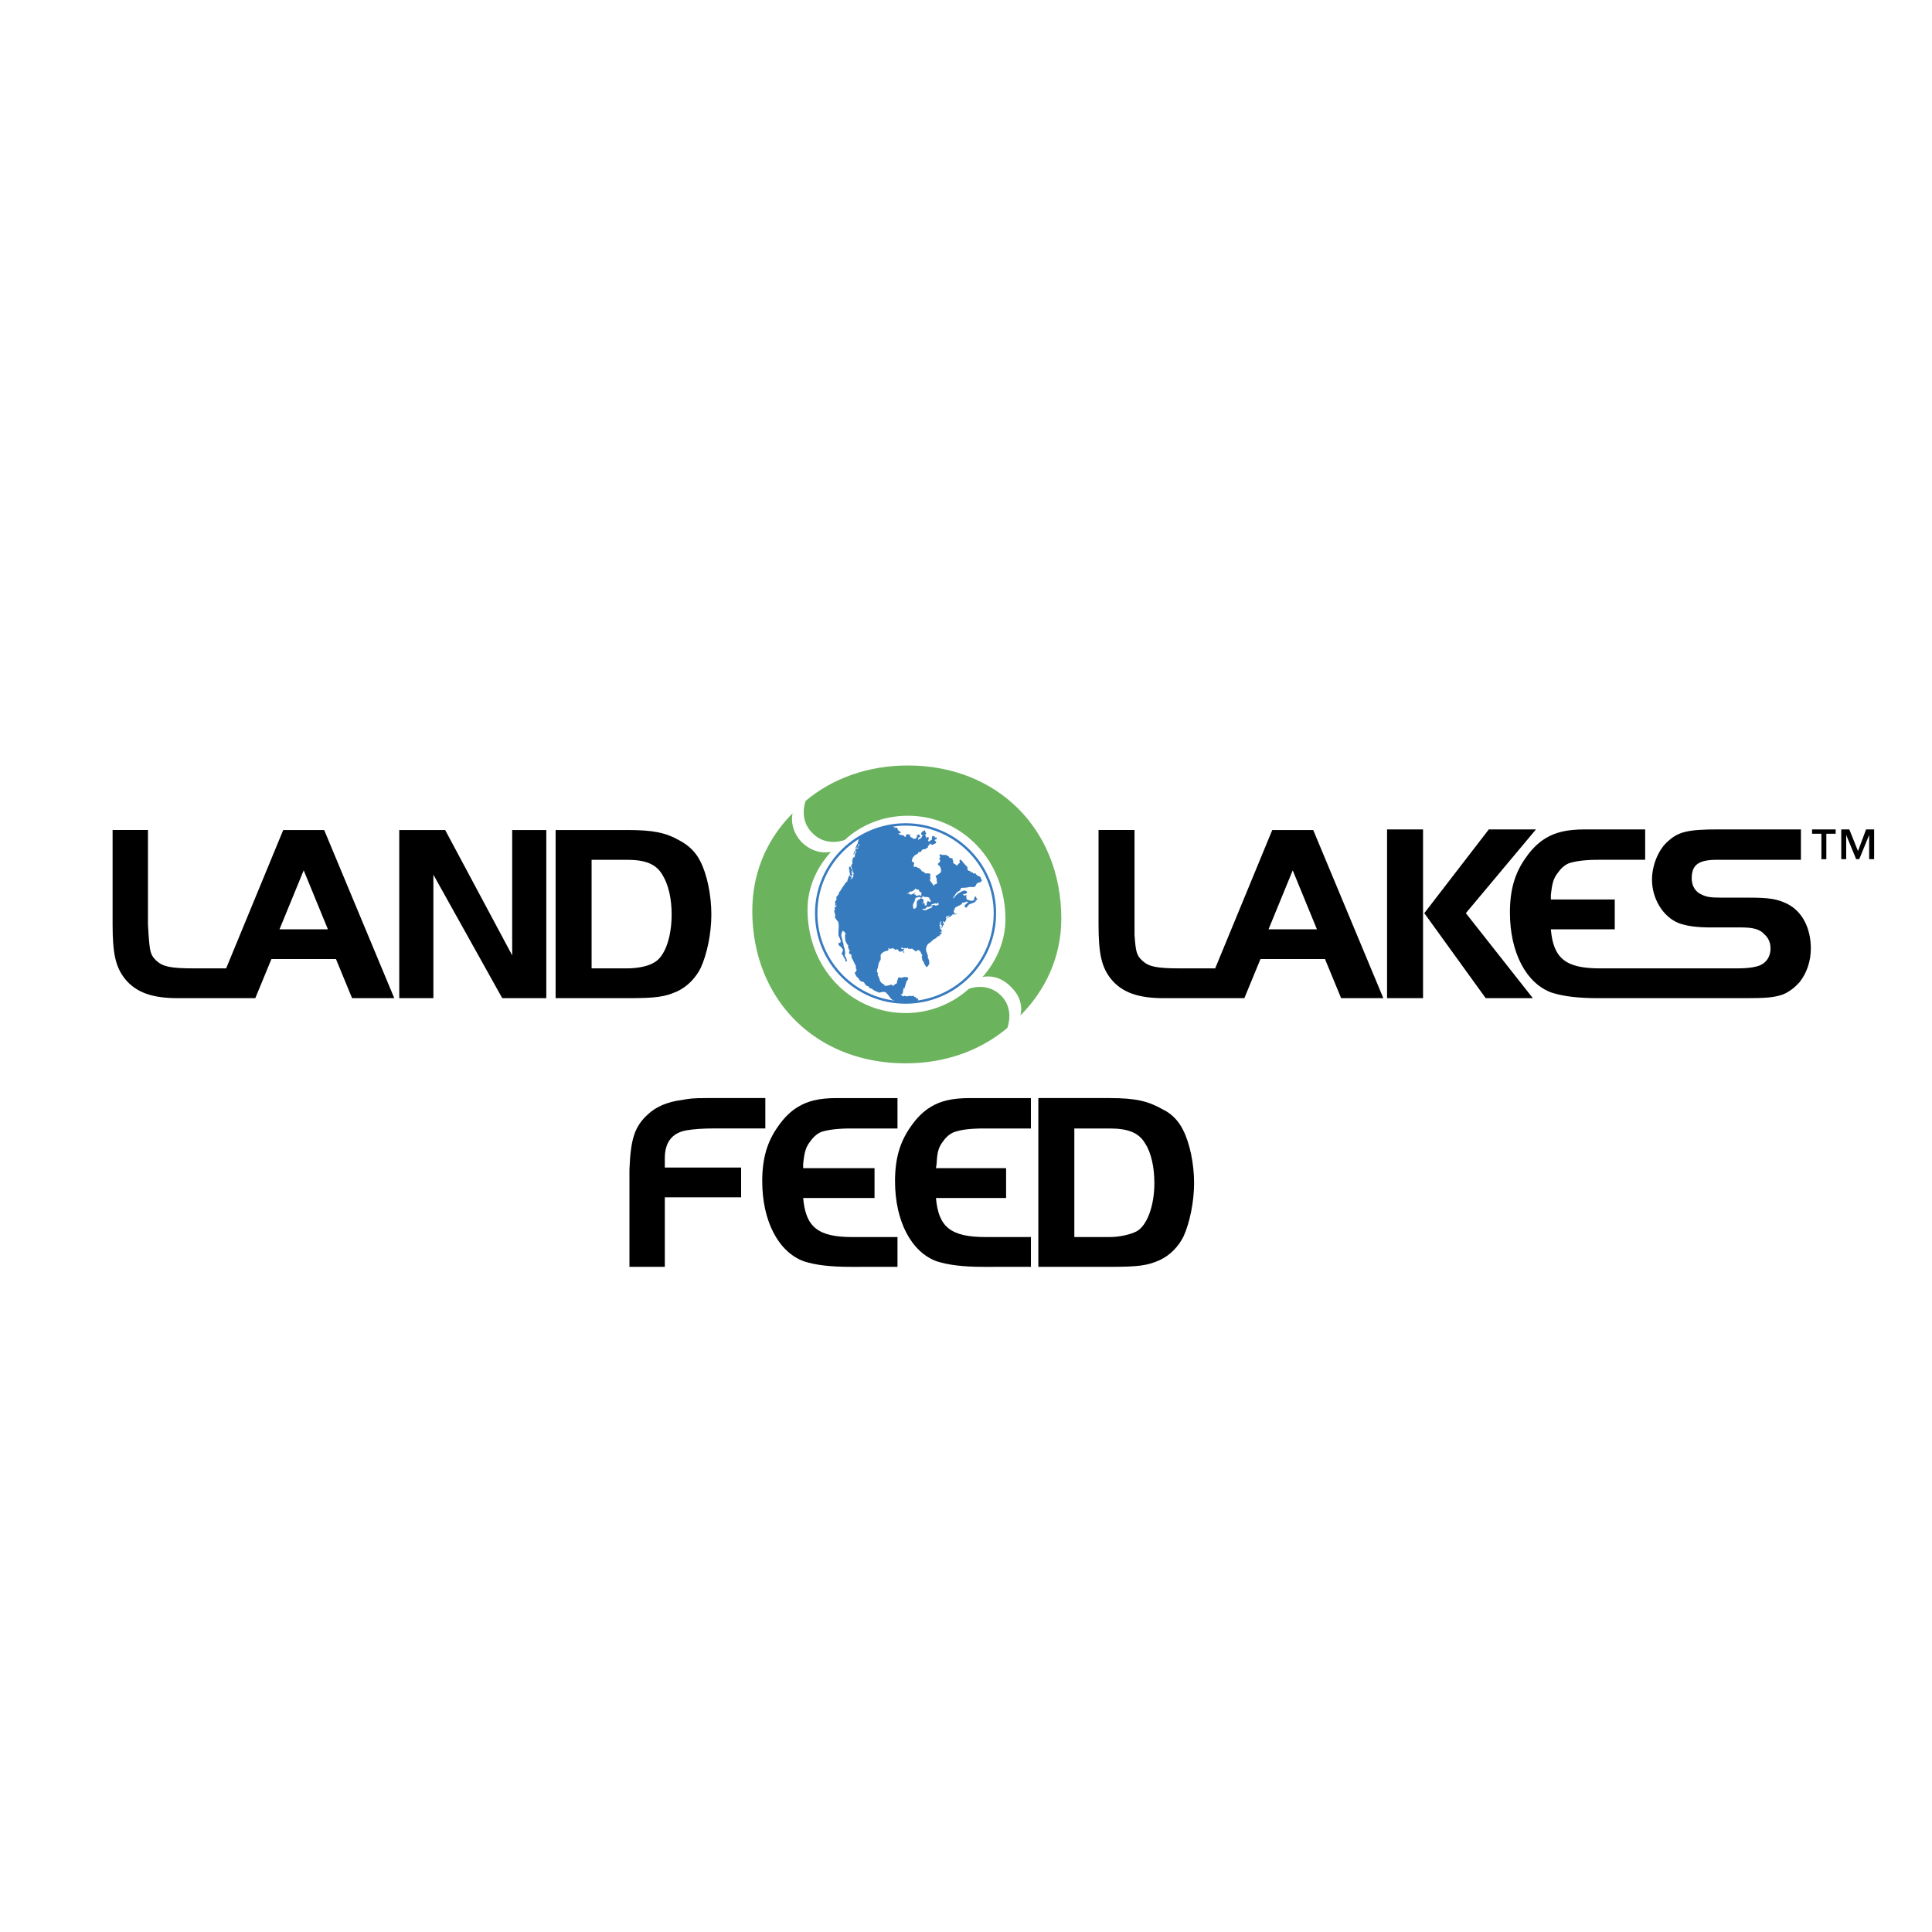 <svg xmlns="http://www.w3.org/2000/svg" width="2500" height="2500" viewBox="0 0 192.756 192.756"><path fill-rule="evenodd" clip-rule="evenodd" fill="#fff" d="M0 0h192.756v192.756H0V0z"/><path fill-rule="evenodd" clip-rule="evenodd" fill="#377bbf" d="M94.434 91.54h.186l.124-.062.185-.062-.124-.062-.123.062-.062.062h-.186v.062zM84.715 86.463v.31l.062.124-.062.062.062.062v.124h.062l-.062.062.062.123.061.062h.124v-.123l-.062-.186v-.124l.062-.186-.062-.062-.062-.124-.061-.124h-.124z"/><path d="M89.234 82.316l-.124.186c.062.062.248-.062.248-.062s-.124.124-.124.186a.625.625 0 0 0 .186-.062l.124.062v.062s.062.187.124.187c0 .062.124.062.186.123v.186c0-.062-.124-.062-.124-.062l-.124.062s.186.062.248.124c0 0 .248 0 .31.062l.124.124c.062 0 .186-.062.062-.186 0 0 .062-.062.248-.062h.186v.186s.124.124.371.248h.186s.062-.124.186-.186l-.124-.124s.247-.062.247-.124c.062-.062.186.31.186.248l-.186.062-.062.124.062.124s.062-.124.124-.124c0 0 .186-.062.186-.186 0-.062.124-.124.124-.124s-.186-.062-.186-.248c0 0 .186-.247.186-.186l.186-.124s0 .124.124.31v.124l-.124.062s.124.062.124.31l.186-.124s.186.062 0 .372c0 0 .062.124.186.062.062 0-.062-.062.186-.124l.062-.372s.186-.062.248.062v.062h.186v.186s-.186 0-.186.062 0 .124.124.124v.186l-.371.186-.124-.062-.062-.062h-.124l.062.062-.186.186v.124l-.31.186h-.186s-.186.124-.186.248l-.31.062v.124s-.619.186-.619.805c0 0 .186 0 .186.062a.189.189 0 0 1 0 .248c0 .124.062.124 0 .248 0 0 .124-.062.248-.062.124.062.124.124.247.124a.747.747 0 0 1 .31.31c0 .062.062-.062.372.248 0 0 .371-.062.495.062 0 0 0 .186-.062.248 0 0 .124 0 0 .372 0 0 .124.124.124.186.062.062.186.186.186.248l.124.124v-.124s.248-.062.31-.186l-.062-.186s.062-.248-.124-.495c0 0 .495-.248.557-.433.062-.248-.123-.557-.123-.557s-.187-.124-.187-.186c.062-.186.124-.062.187-.248.123-.186-.062-.248-.062-.248l.124-.248s-.124-.062-.062-.186.062-.062.247 0h.372s.248.124.31.186v.062l.124.062s.186 0 .248.062c0 0-.062.062 0 .124s0 .371.124.371c.124.062.124.062.248.186 0 0 .062 0 .124-.062s0-.062.186-.186c0 0 .062-.062 0-.124 0-.062-.062-.062 0-.124s.062-.124.062-.124l.248.248c.062.124.31.372.372.434.124.062-.062.062.124.124 0 0-.062.186 0 .248.062.124.248.124.248.124l.062.124h.185l.062.124s.186-.062.311.062l-.062.062h.123l.062.124h.123l.186.124s0 .124.125.31c0 0-.062.124-.186.186-.062.062-.248-.062-.434.31 0 .062-.062.124-.062.124s-.248.062-.309.062c0 0-.062-.062-.372 0-.186.062-.062 0-.372.062-.248 0-.371-.062-.433.248l-.124.062s-.186.124-.248.186-.371.557-.371.557l.124-.062s.248-.372.619-.558c.372-.186.372-.186.557-.124.124 0 .124.186.124.186l-.186.124h-.248l.186.186.186-.124s-.062.371.062.495c.186.062.371.124.495.124.124-.062.247-.062.247-.062l-.061-.124s.123-.31.186-.248.062.186.062.186l.123.062-.186.186-.062.124s-.495.186-.619.248c-.124.124-.248.31-.248.31s-.496-.062.186-.557c0-.062-.124 0-.124 0v-.074l-.31.124h-.186v.124l-.309.186h-.069l-.062.062-.248.123-.124.31v.062l-.062.062s.124 0 .124.186h.124l.062-.062s.062.124-.124.124h-.186l-.062-.062s0 .186-.186.186c-.124 0-.372 0-.496.124v.124h.062s-.062.372-.248.434c0 0-.062-.124-.124-.124 0 0 0 .124.124.31 0 0-.186.186-.186.372 0 0-.124.062-.062 0 0-.124.062-.248.062-.248h-.062v-.062l-.062-.062v-.248l.062-.062s-.248 0-.124.372h-.124l.124.124s-.062.248.062.31c.062 0 .124.309.124.309s0-.186-.247 0h.186s.062.186-.124.186l-.124.124h.124s0 .062-.186.062c-.124 0-.062.124-.434.31-.186.062-.062.124-.557.434-.124.062-.248.433-.248.557 0 0 0 .186.062.31.062.062.062.248.124.31v.248c.062.062.186.371.124.62-.124.246-.186.246-.31.309 0 0 0-.123-.124-.248-.062-.061-.062-.248-.186-.371-.124-.187-.062-.31-.062-.31h-.062s0-.124.062-.248c0-.062-.062-.124-.062-.124s-.062-.062-.062-.124c-.062-.124-.186-.372-.372-.248s-.248.062-.248.062 0-.062-.062-.123c0 0-.062.062-.186-.124 0 0-.31.062-.433 0v-.124l-.124.124s-.124-.124-.31 0l-.186-.124-.062.124s.062.062.186.062c.124-.062.124 0 .124 0s0 .062-.124.124c-.062 0 .124.124.062.124.062 0 .124.062 0 .124 0 0-.062-.186-.124-.186 0 0-.248.124-.371 0 0 0 0-.123-.186-.186l-.124.062s-.124-.062-.186-.124-.31 0-.434.062v-.124l-.124.062.062.124-.186.123h-.124s-.495.186-.495.434v.434s-.248.309-.248.68c-.062.248-.124.311-.124.371 0 .062 0 .188.124.311 0 0-.124.062 0 .248.062.186.124.186.124.309.062.186.124.371.371.496.186.061.062.186.248.186s.557-.125.557-.125l.124.062.062.062.124-.062v-.062l.248-.123s0-.123.062-.309c.062-.125.062-.248.062-.248s.186-.062.372 0c.124 0 .124-.125.433-.062 0 0 .31 0 .186.186-.062.248-.062 0-.186.371-.124.434-.186.619-.186.619l-.062-.123s-.062.371-.062.434l-.062.186-.186.062s.124.061.248.186l.186-.062.186.062.31-.062s.062.062.31 0c0 0 .124.062.186.123.124 0 .062.062.186.125.186.061.186.123.124.186v.186s-.743.123-2.043 0c0 0-.186-.123-.248-.123s-.248-.062-.372-.188c-.186-.186-.371-.557-.619-.68-.248-.062-.557.061-.557.061s-.372-.123-.558-.246c-.124-.062-.186-.186-.371-.186-.124-.062-.062-.186-.31-.248 0 0-.124 0-.31-.371 0 0-.434-.062-.495-.311-.062-.186-.248-.062-.434-.68h.124v-.125l.062-.062s.062-.061-.062-.186v-.246l-.434-.868v-.247s-.248-.124-.248-.186c0-.124.062-.186.062-.186v-.123h-.062s-.062-.248-.124-.31l.062-.124-.124-.124-.186-.371c0-.186-.062-.496 0-.619.062-.062.062-.062 0-.124s-.124-.186-.124-.186 0 .062-.062 0l-.062-.062-.124.248c0 .124-.062.186 0 .372s.124.557.186.681c0 .186.062.371.124.495 0 .124.062.433.062.433l-.062.062.062.124-.062.062.062.124.062.062.124.372-.186.062s.062-.186-.062-.31-.124-.31-.31-.495c0 0 .186-.31.124-.434-.124-.124-.186-.247-.186-.247s-.248-.124-.248-.248c.062-.124-.062-.186-.062-.186l.124.062.124-.062s.124 0-.062-.434l-.124-.248v-.124-.31c0-.062.062-.557 0-.805 0-.062-.062-.186-.062-.186s-.186-.186-.31-.433l.062-.124c0-.062-.124-.495-.124-.495s.186-.186.062-.186c-.062 0 .062-.248.062-.248l.062.124s-.062-.124.062-.186c.062-.062-.062-.062-.124 0l-.062-.062s.124-.062.062-.186c-.124-.124.124-.31.124-.434-.124-.31.248-.31.248-.681 0 0 .062 0 .309-.433.31-.433.434-.619.434-.619l.124.062-.062-.062s.186-.681.248-.619c.062.062.062.124.124.124.124.062.062.124.062.124l-.124.124s.062 0 .186-.062c.124-.124 0-.124.124-.186v-.248l.062-.124h-.124s0-.31-.124-.557c-.124-.124.124-.433.124-.433s-.124-.186 0-.31c0 0-.062-.124.062-.248h.124s-.062-.124.124-.186c0 0-.248.124 0-.31l.062-.062-.062-.124s-.124.31-.248.434c0 0 .062-.372.248-.495h-.062l.124-.124.062-.062.062.124.062-.186s-.062.062-.186.062l.248-.248c.062-.062.062-.124.062-.124h-.124v.124c0 .062-.372.371-.372.371s.124-.186.186-.371c.124-.248.124-.186.186-.495 0-.124.124-.186.124-.186s-.186 0-.124-.062c.008-.003 1.307-1.055 3.598-1.303z" fill-rule="evenodd" clip-rule="evenodd" fill="#377bbf"/><path fill-rule="evenodd" clip-rule="evenodd" fill="#fff" d="M90.472 89.188h.124l.124-.063.062.125h.124l.185-.062.186-.125h.061l-.123.125v.062h.123l.063.123h.123l.186-.062h.124v.062h.124l-.062-.123.062-.125-.062-.062v-.062h-.124l-.062-.123-.062-.124h-.186l-.124-.124-.061.124-.124.062-.062.062-.124.062h-.124l-.123.061-.124.124-.124.063zM91.153 89.868l.185-.123-.061.123-.062.124-.062.124-.062.124v.247l.062.186h.062l.123-.062.063-.062.061-.185v-.372l.062-.124.062-.061.124-.062.124-.124h.062l.124.062h.062l.061.124v.185l-.123.124v.062l.062-.062.124-.062.061.186v.124l.186-.062v-.186l.062-.124.062-.124-.062-.061.124.123.186.062.061-.124-.124-.123-.061-.186-.186-.062h-.248l-.124-.062h-.123v.124h-.186l-.062-.062h-.124l-.186.062h-.061l-.063.062-.061.124-.124.123z"/><path fill-rule="evenodd" clip-rule="evenodd" fill="#fff" d="M92.206 89.559l.124.062.123.062.062-.124-.124.062-.185-.062zM92.02 90.735l.123.062h.248l.124-.062.124-.062.186-.062.123-.062.124-.123h-.31l-.061.061h-.248l-.062.124-.124.062h-.185l-.062.062zM92.886 90.302l.062.062.124-.062h.186l.123.062.124-.062h.124v-.248l-.124.062-.061.062-.124-.062-.124.062h-.124l-.124.062-.062.062z"/><path d="M81.434 91.106c0-4.891 4.024-8.852 8.914-8.852 4.891 0 8.914 3.961 8.914 8.852 0 4.952-4.023 8.915-8.914 8.915-4.89 0-8.914-3.962-8.914-8.915z" fill="none" stroke="#377bbf" stroke-width=".241" stroke-miterlimit="2.613"/><path d="M99.881 99.34c-1.424-1.424-3.218-.682-3.218-.682a9.445 9.445 0 0 1-6.314 2.414c-5.386 0-9.781-4.395-9.781-10.337 0-2.104.867-4.147 2.353-5.757 0 0-1.485.433-2.909-.929-1.362-1.424-.929-2.909-.929-2.909-2.477 2.476-4.024 5.819-4.024 9.719 0 8.915 6.376 15.229 15.291 15.229 4.024 0 7.49-1.301 10.152-3.529-.002 0 .742-1.858-.621-3.219z" fill-rule="evenodd" clip-rule="evenodd" fill="#6cb35d"/><path d="M81.062 83.121c1.362 1.424 3.219.681 3.219.681 1.671-1.547 3.9-2.415 6.314-2.415 5.323 0 9.718 4.396 9.718 10.338 0 2.105-.865 4.148-2.289 5.757 0 0 1.484-.434 2.848.99 1.424 1.363.928 2.848.928 2.848 2.477-2.477 4.086-5.819 4.086-9.657 0-8.977-6.438-15.291-15.291-15.291-4.024 0-7.553 1.3-10.215 3.529.001.001-.741 1.858.682 3.22z" fill-rule="evenodd" clip-rule="evenodd" fill="#6cb35d"/><path d="M32.343 82.811h-4.086l-5.695 13.804h-3.219c-2.353 0-3.095-.186-3.714-.742-.619-.558-.681-.929-.805-2.601l-.062-1.052v-9.41h-3.528v9.41c0 2.971.31 4.271 1.238 5.447 1.114 1.361 2.724 1.92 5.262 1.92h7.738l1.609-3.901h6.438l1.609 3.901h4.21l-6.995-16.776zm-4.457 9.905l2.414-5.881 2.415 5.881h-4.829zM131.02 82.811h-4.086l-5.695 13.804h-3.527c-2.354 0-3.096-.186-3.715-.742-.619-.558-.682-.929-.805-2.601V82.81h-3.59v9.41c0 2.971.309 4.271 1.236 5.447 1.115 1.361 2.725 1.92 5.264 1.92h8.047l1.609-3.901h6.438l1.609 3.901h4.211l-6.996-16.776zm-4.458 9.905l2.414-5.881 2.414 5.881h-4.828zM43.239 99.588h-3.405V82.811h4.581l6.686 12.505V82.811h3.404v16.777H50.11l-6.871-12.319v12.319zM62.553 82.811c2.6 0 3.838.248 5.262 1.053.929.495 1.609 1.176 2.043 2.042.681 1.3 1.114 3.405 1.114 5.324s-.434 3.961-1.053 5.324c-.495.99-1.3 1.857-2.352 2.352-1.238.557-2.105.682-5.014.682h-7.119V82.811h7.119zm-3.529 13.804h3.529c.99 0 2.042-.186 2.662-.557 1.114-.557 1.795-2.538 1.795-4.828 0-1.548-.31-2.972-.929-3.962-.619-1.053-1.671-1.486-3.528-1.486h-3.529v10.833zM138.387 82.75h3.59v16.838h-3.59V82.75zm10.152 0h4.705l-6.996 8.357 6.686 8.481h-4.705l-6.127-8.481 6.437-8.357z" fill-rule="evenodd" clip-rule="evenodd"/><path d="M178.314 90.178c-.99-.495-1.857-.619-3.775-.619h-2.662c-1.238 0-1.609-.062-2.105-.31-.617-.248-.99-.867-.99-1.61 0-1.362.682-1.857 2.539-1.857h8.357V82.75h-8.295c-2.973 0-3.9.247-4.891 1.114-.992.805-1.672 2.414-1.672 3.9 0 1.919 1.113 3.714 2.662 4.333.805.31 1.918.433 3.156.433h3.096c1.176 0 1.857.186 2.291.681.432.371.619.866.619 1.424 0 .929-.559 1.609-1.424 1.794-.434.125-1.115.186-1.92.186h-13.682c-3.404 0-4.643-.99-4.889-3.899h6.375v-2.972h-6.375v-.434c.123-1.176.246-1.671.742-2.291.309-.433.742-.805 1.176-.928.619-.186 1.547-.31 2.848-.31h4.643V82.75h-6.004c-1.857 0-2.973.31-3.9.866-.742.434-1.424 1.114-1.98 1.919-1.115 1.547-1.609 3.219-1.609 5.509 0 3.962 1.609 7.057 4.146 7.985 1.176.373 2.6.559 4.705.559h14.609c2.043 0 2.91-.062 3.775-.371.619-.248 1.178-.682 1.672-1.238.682-.867 1.115-2.043 1.115-3.343.001-2.044-.866-3.715-2.353-4.458zM73.943 119.459h-7.614v6.934H62.8v-8.791-.928c.124-3.033.495-4.271 1.857-5.51.805-.744 1.919-1.238 3.405-1.424.743-.125.99-.186 2.476-.186h5.819v3.033h-5.324c-.805 0-1.857.061-2.538.186-1.424.248-2.167 1.176-2.167 2.785v.93h7.614v2.971h.001zM89.543 112.588H84.9c-1.3 0-2.229.123-2.848.309-.433.125-.867.496-1.176.93-.495.619-.619 1.113-.743 2.289v.434h7.119v2.973h-7.119c.248 2.908 1.486 3.898 4.891 3.898h4.519v2.973H84.9c-2.104 0-3.59-.186-4.705-.557-2.538-.93-4.147-4.025-4.147-7.986 0-2.291.495-3.963 1.609-5.51.557-.805 1.238-1.486 1.981-1.92.928-.557 2.043-.865 3.838-.865h6.067v3.032z" fill-rule="evenodd" clip-rule="evenodd"/><path d="M102.854 112.588h-4.705c-1.3 0-2.229.123-2.786.309-.495.125-.929.496-1.238.93-.495.619-.619 1.113-.681 2.289l-.062.434h6.996v2.973h-6.996c.248 2.908 1.486 3.898 4.953 3.898h4.52v2.973H98.15c-2.105 0-3.529-.186-4.705-.557-2.538-.93-4.148-4.025-4.148-7.986 0-2.291.495-3.963 1.61-5.51.557-.805 1.237-1.486 1.98-1.92.929-.557 2.043-.865 3.9-.865h6.067v3.032zM110.715 109.555c2.6 0 3.838.309 5.262 1.113.93.434 1.609 1.176 2.043 2.043.682 1.301 1.115 3.404 1.115 5.324 0 1.857-.434 3.963-1.053 5.324-.496.99-1.301 1.857-2.354 2.352-1.238.557-2.104.682-5.014.682h-7.119v-16.838h7.12zm-3.529 13.865h3.529c.99 0 2.043-.246 2.662-.557 1.053-.557 1.795-2.537 1.795-4.828 0-1.547-.309-3.033-.928-3.963-.619-1.051-1.672-1.484-3.529-1.484h-3.529v10.832zM185.373 84.916l.805-2.167h.805v2.971h-.496v-2.415l-.99 2.415h-.309l-.992-2.415v2.415h-.494v-2.97h.805l.866 2.166zm-2.228-1.733h-.93v2.538h-.494v-2.538h-.93v-.433h2.354v.433z" fill-rule="evenodd" clip-rule="evenodd"/></svg>